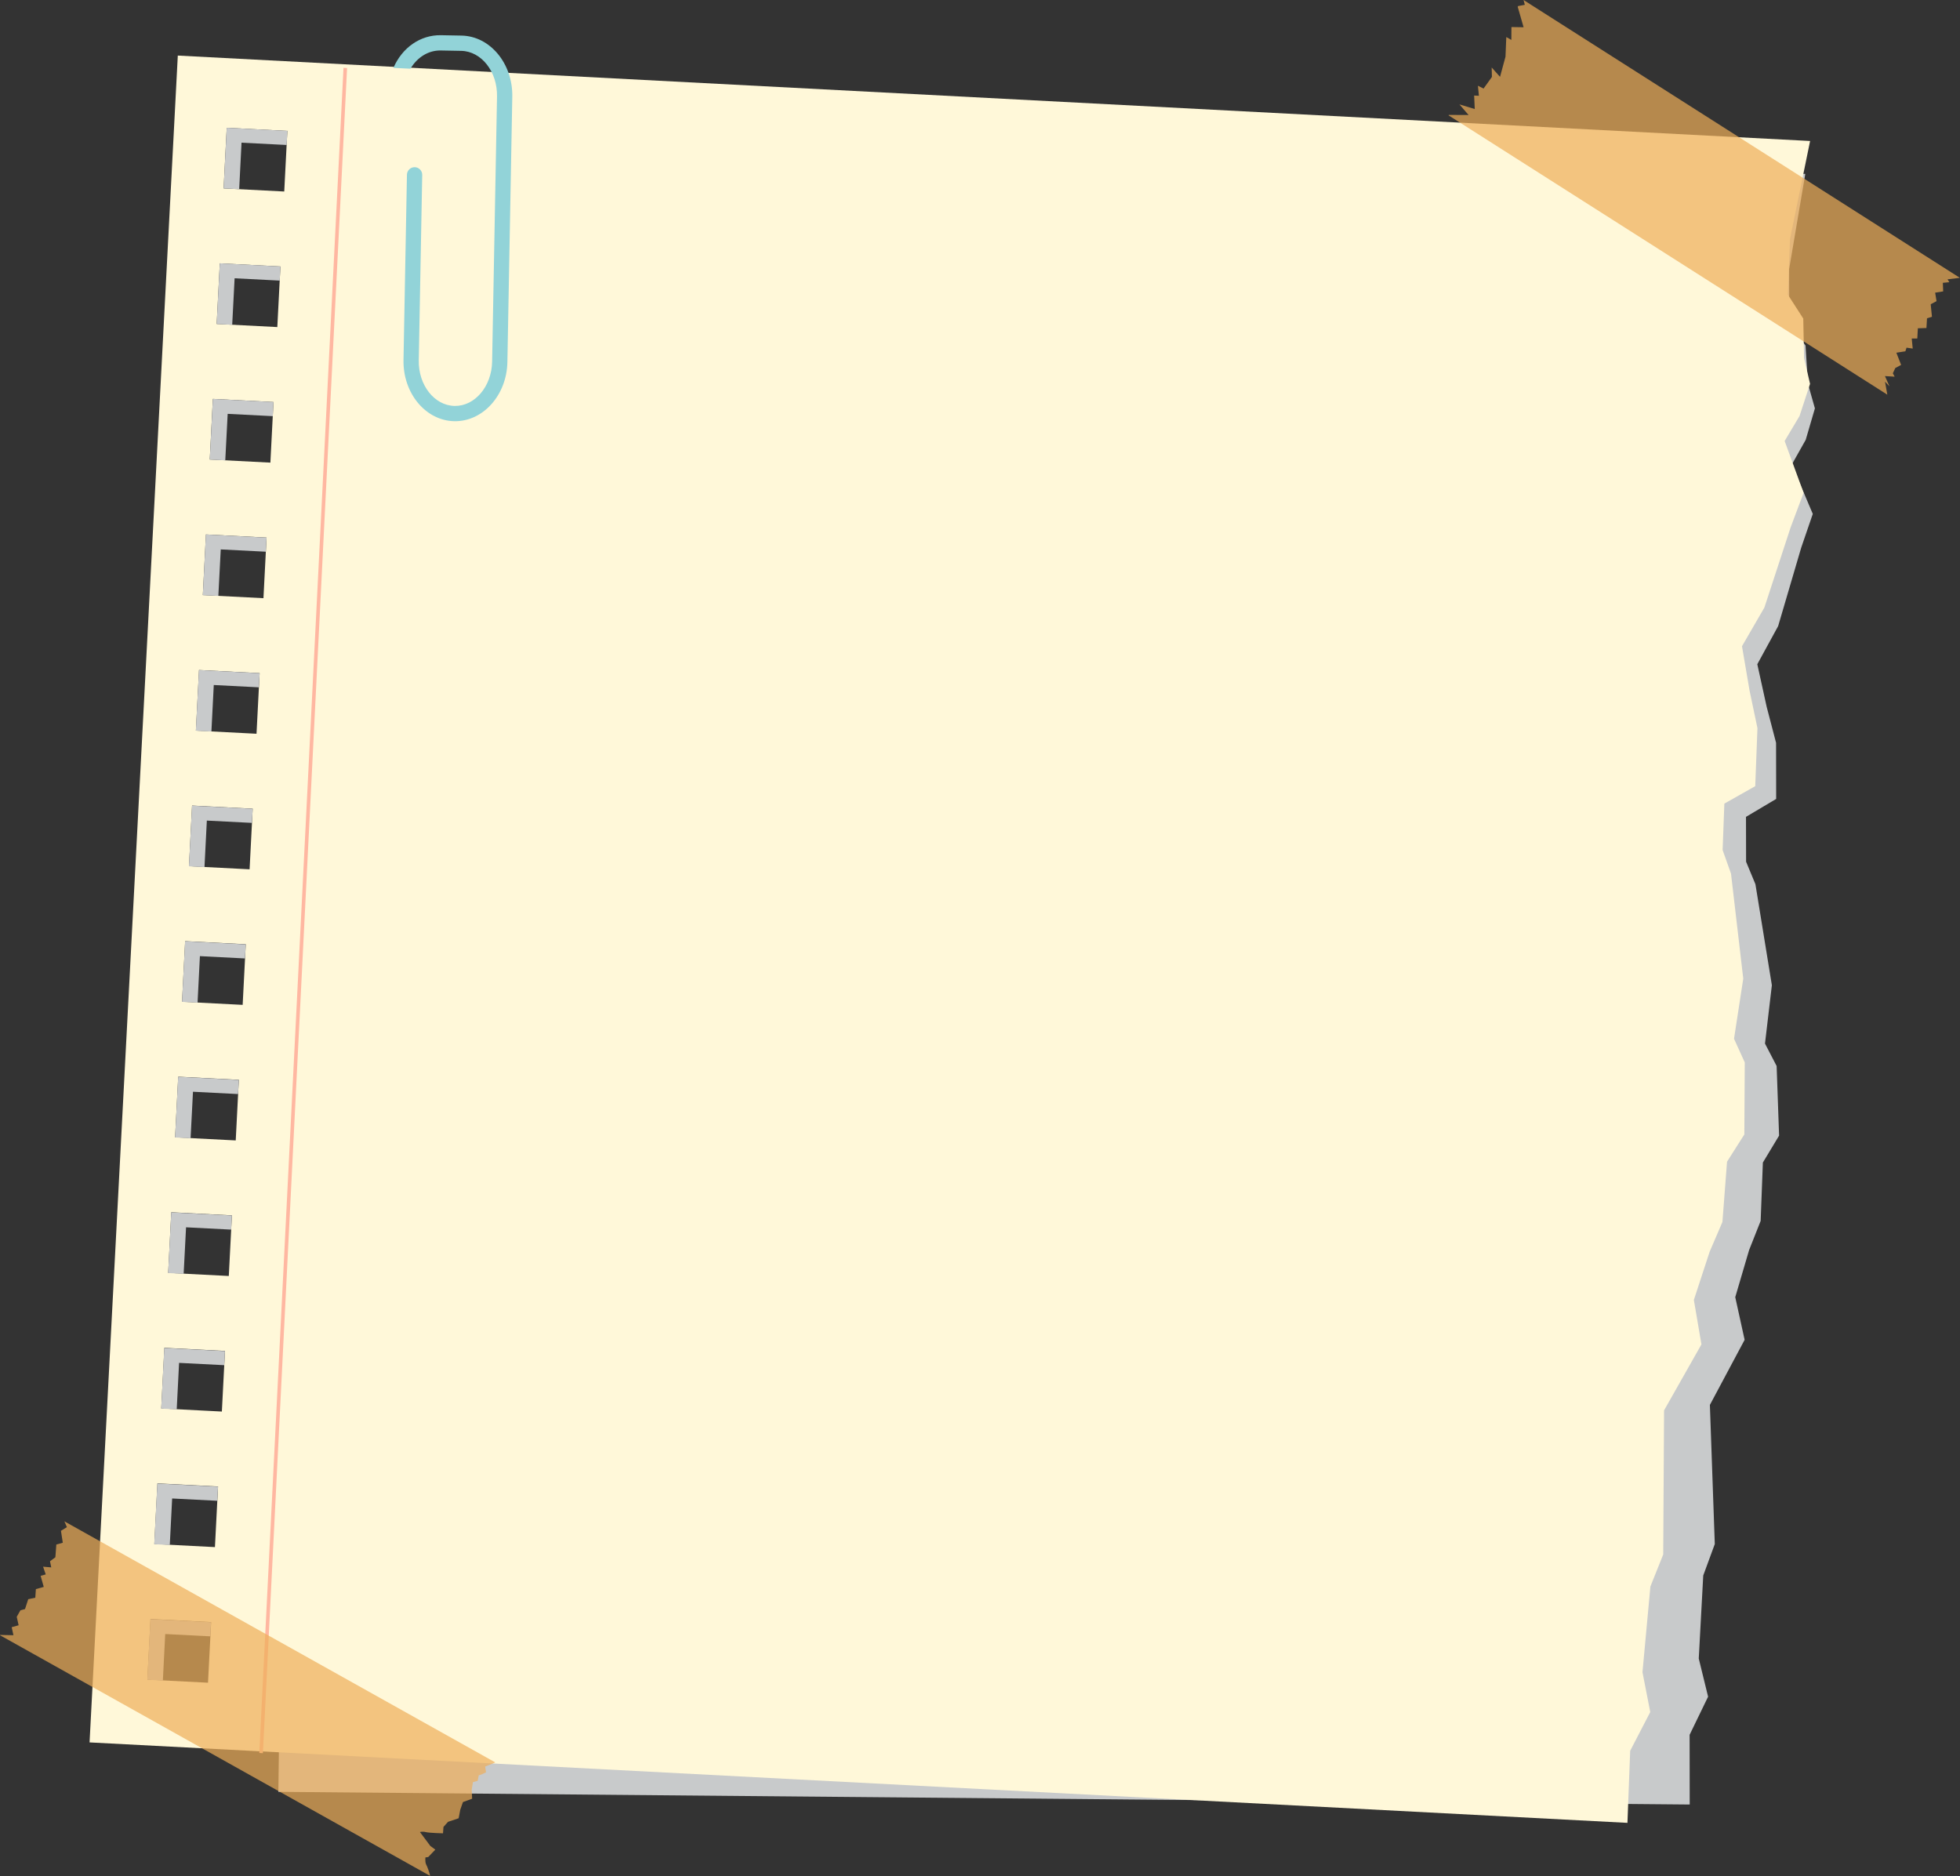<?xml version="1.0" encoding="UTF-8"?>
<!DOCTYPE svg PUBLIC '-//W3C//DTD SVG 1.0//EN'
          'http://www.w3.org/TR/2001/REC-SVG-20010904/DTD/svg10.dtd'>
<svg height="398.0" preserveAspectRatio="xMidYMid meet" version="1.0" viewBox="5.8 9.0 415.8 398.0" width="415.8" xmlns="http://www.w3.org/2000/svg" xmlns:xlink="http://www.w3.org/1999/xlink" zoomAndPan="magnify"
><rect x="5.8" y="9.0" width="415.8" height="398.0" fill="#333333" stroke="none"/><g id="change1_2"
  ><path d="M364.24 377.05L368.16 368.96 366.18 360.87 367.13 343.25 369.58 336.58 368.54 307.06 375.91 293.25 373.92 284.2 376.86 274.21 379.31 268.02 379.78 255.64 383.22 249.93 382.7 235.16 380.23 230.4 381.69 218.02 378.2 196.59 376.22 191.82 376.2 182.3 382.6 178.5 382.58 166.59 380.59 158.97 378.6 149.92 383.02 141.83 387.92 125.17 390.37 118.03 385.92 107.55 388.87 102.31 390.82 95.64 389.34 90.41 388.83 82.31 385.37 77.55 385.35 66.12 388.78 45.89 69.33 42.91 64.85 389.15 364.26 391.84 364.24 377.05z" fill="#c8cacb"
  /></g
  ><g id="change2_1"
  ><path d="M351.63,380.44l4.26-8.22-1.65-8.45,1.68-18.18,2.72-6.8,.18-30.57,7.93-14-1.61-9.43,3.35-10.23,2.71-6.31,.98-12.79,3.67-5.78,.09-15.28-2.28-5.02,1.96-12.75-2.6-22.29-1.78-5,.37-9.85,6.55-3.7,.47-12.31-1.67-7.95-1.61-9.43,4.75-8.2,5.58-17.05,2.74-7.29-4.02-11,3.16-5.3,2.23-6.82-1.27-5.47-.17-8.39-3.26-5.06,.45-11.82,4.26-20.79L43.52,20.79,24.8,378.66l326.25,17.07,.58-15.29ZM53.9,36.11l12.86,.66-.66,12.86-12.86-.66,.66-12.86Zm-1.47,28.76l12.86,.66-.66,12.86-12.86-.66,.66-12.86Zm-1.47,28.76l12.86,.66-.66,12.86-12.86-.66,.66-12.86Zm-1.47,28.76l12.86,.66-.66,12.86-12.86-.66,.66-12.86Zm-1.47,28.76l12.86,.66-.66,12.86-12.86-.66,.66-12.86Zm-1.47,28.76l12.86,.66-.66,12.86-12.86-.66,.66-12.86Zm-1.47,28.76l12.86,.66-.66,12.86-12.86-.66,.66-12.86Zm-1.47,28.76l12.86,.66-.66,12.86-12.86-.66,.66-12.86Zm-1.47,28.76l12.86,.66-.66,12.86-12.86-.66,.66-12.86Zm-1.47,28.76l12.86,.66-.66,12.86-12.86-.66,.66-12.86Zm-1.47,28.76l12.86,.66-.66,12.86-12.86-.66,.66-12.86Zm-2.13,41.63l.66-12.86,12.86,.66-.66,12.86-12.86-.66Z" fill="#fff8d9"
  /></g
  ><g fill="#c8cacb" id="change1_1"
  ><path d="M66.76 36.77L53.9 36.11 53.24 48.97 56.54 49.14 57.04 39.27 66.61 39.76 66.76 36.77z"
    /><path d="M49.18 192.96L49.68 183.09 59.25 183.58 59.41 180.58 46.54 179.93 45.88 192.79 49.18 192.96z"
    /><path d="M50.65 164.2L51.15 154.33 60.72 154.82 60.88 151.82 48.01 151.16 47.35 164.03 50.65 164.2z"
    /><path d="M52.12 135.43L52.63 125.56 62.2 126.05 62.35 123.06 49.48 122.4 48.83 135.26 52.12 135.43z"
    /><path d="M53.59 106.67L54.1 96.8 63.67 97.29 63.82 94.29 50.96 93.64 50.3 106.5 53.59 106.67z"
    /><path d="M55.06 77.91L55.57 68.04 65.14 68.53 65.29 65.53 52.43 64.87 51.77 77.74 55.06 77.91z"
    /><path d="M44.76 279.25L45.27 269.38 54.84 269.87 54.99 266.87 42.13 266.22 41.47 279.08 44.76 279.25z"
    /><path d="M40.35 365.54L40.85 355.67 50.42 356.16 50.57 353.16 37.71 352.51 37.05 365.37 40.35 365.54z"
    /><path d="M47.71 221.72L48.21 211.85 57.78 212.34 57.93 209.35 45.07 208.69 44.41 221.55 47.71 221.72z"
    /><path d="M41.82 336.78L42.32 326.91 51.89 327.4 52.05 324.4 39.18 323.74 38.52 336.61 41.82 336.78z"
    /><path d="M43.29 308.01L43.79 298.14 53.37 298.63 53.52 295.64 40.65 294.98 40 307.84 43.29 308.01z"
    /><path d="M46.23 250.49L46.74 240.62 56.31 241.11 56.46 238.11 43.6 237.45 42.94 250.32 46.23 250.49z"
  /></g
  ><g id="change3_1"
  ><path d="M60.81 380.9L78.67 23.39 79.43 23.44 61.57 380.95 60.81 380.9z" fill="#ffb7a1"
  /></g
  ><g id="change4_1"
  ><path d="M405.69 89.97L406.64 90.96 405.68 88.79 407.74 88.91 407.35 88.2 407.88 87.07 409.11 86.42 408.1 83.83 410.01 83.53 410.26 82.76 411.57 82.95 411.36 80.82 412.54 80.82 412.66 78.65 414.48 78.59 414.6 76.53 415.65 76.21 415.48 74.51 415.39 73.55 416.62 72.89 416.33 71.09 418.03 70.82 417.96 69 419.34 68.87 418.96 68.26 421.57 67.94 329.01 9 329.28 10.02 327.86 10.29 327.77 10.44 329.02 14.78 326.44 14.74 326.42 17.47 325.35 16.86 325.18 21.03 324.02 25.3 322.25 23.32 322.3 25.32 320.53 27.79 319.33 27.19 319.54 29.32 318.53 29.27 318.66 32.13 315.41 31.15 317.35 33.4 313.16 33.38 313.1 33.47 406.18 92.73 405.69 89.97z" fill="#efae59" opacity=".7"
  /></g
  ><g id="change5_1"
  ><path d="M103.69,16.55l-4.34-.08c-4.39-.08-8.24,2.65-10.09,6.93l3.61,.18c1.45-2.42,3.8-3.92,6.43-3.87l4.34,.08c4.29,.08,7.7,4.42,7.6,9.67l-1.04,56.28c-.1,5.25-3.67,9.46-7.96,9.38-4.29-.08-7.7-4.42-7.6-9.67l.73-39.33c.02-.9-.7-1.63-1.59-1.65s-1.63,.7-1.65,1.59l-.73,39.33c-.13,7.04,4.71,12.86,10.78,12.97,6.08,.11,11.13-5.52,11.26-12.56l1.04-56.28c.13-7.04-4.71-12.86-10.78-12.97Z" fill="#92d3d8"
  /></g
  ><g id="change4_2"
  ><path d="M96.3,404.78c-.15-.29,0,0-.16-.39-.16-.39-.1-1.32-.1-1.32l.6-.09,1.51-1.57-1.05-.77-2.21-2.96s.49-.18,1.24,.01,3.65,.26,3.65,.26l.1-1.36,.97-1.08,2.25-.76,.34-1.8,.57-1.63,1.95-.71-.09-1.94,.27-1.59,.99-.26,.23-1.17,.59-.19,.96-.46-.19-1.21,2.16-.88-91.42-51.15,.53,1.23-1.26,.78c.12,.81,.39,2.53,.39,2.53l-1.37,.38-.2,2.7-1.14,.85,.26,1.3-1.73-.15,.56,1.64-1.08,.3,.66,2.35-1.67,.47-.12,1.83-1.5,.31-.68,2.09-.59,.16-.39,.11-.78,1.38,.4,1.79-1.47,.41,.37,1.7-2.87-.06-.02,.04,91.29,51.08c-.17-.81-.61-1.96-.75-2.22Z" fill="#efae59" opacity=".7"
  /></g
></svg
>
